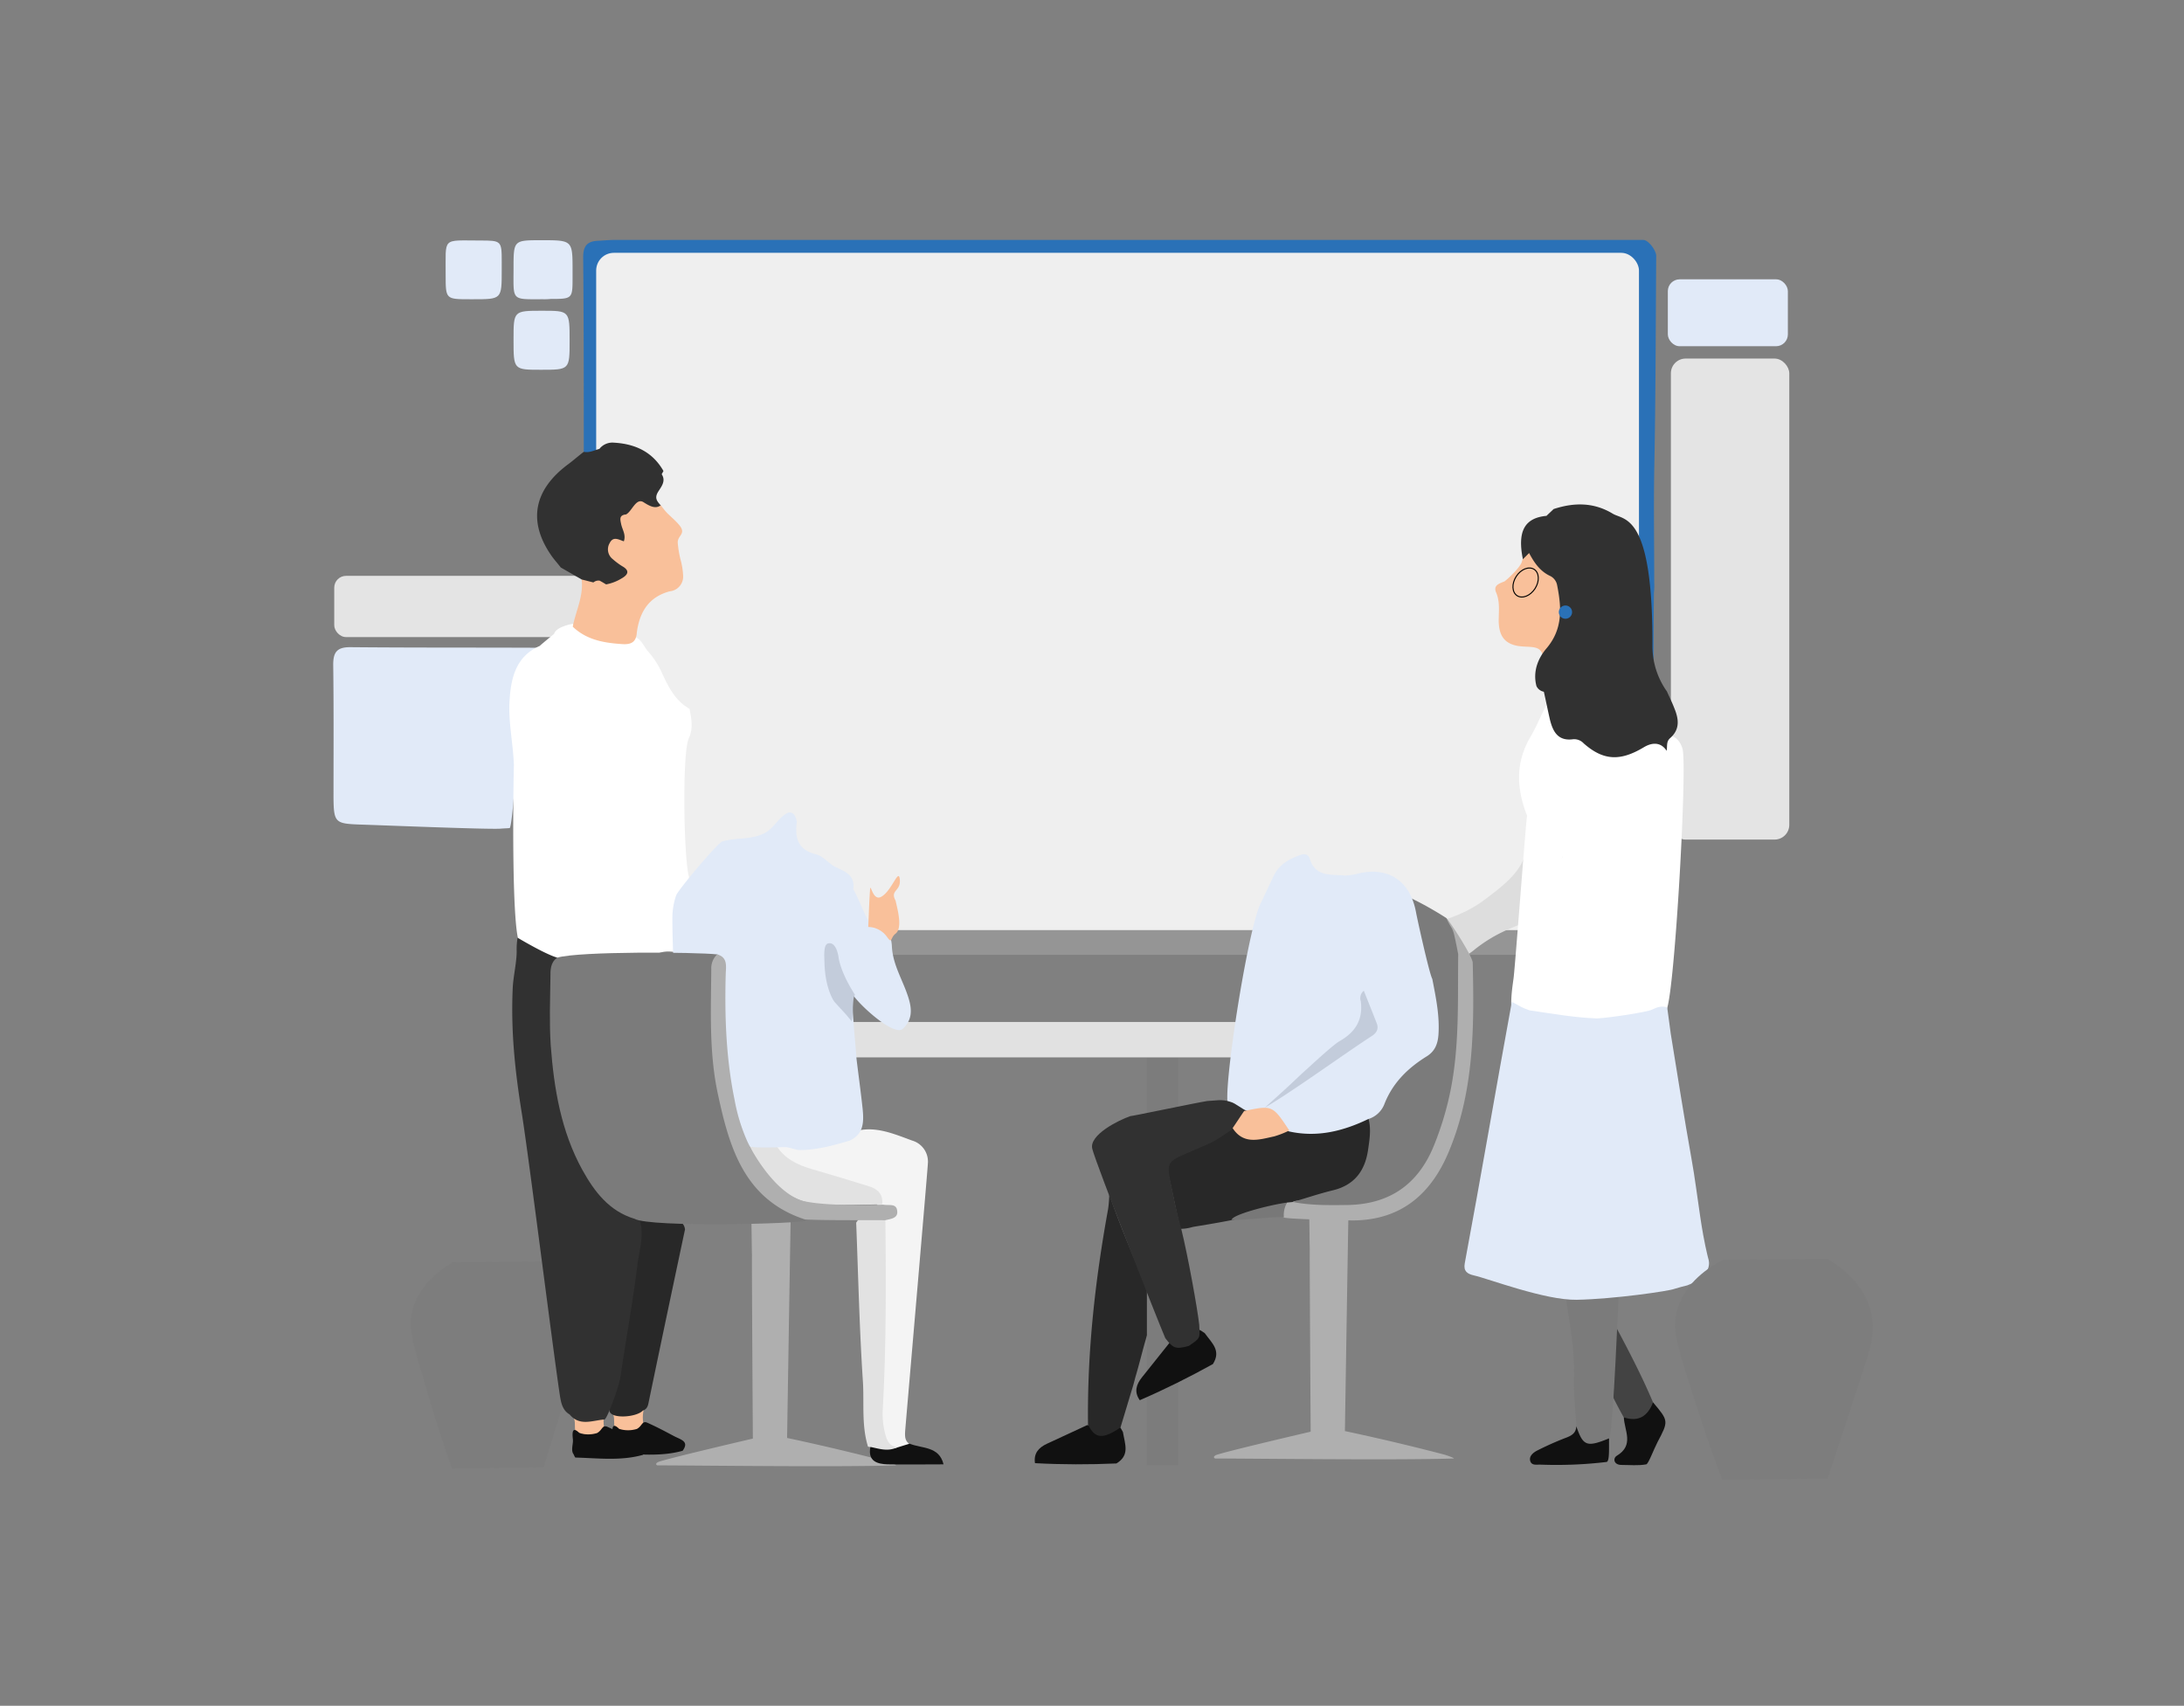 <?xml version="1.0" encoding="UTF-8"?> <svg xmlns="http://www.w3.org/2000/svg" id="Layer_1" data-name="Layer 1" viewBox="0 0 740 578"><rect x="0" y="0" width="740" height="578" fill="#808080" stroke="none"/> <defs> <style>.cls-1{fill:#e1eaf8;}.cls-2{fill:#e4e4e4;}.cls-3{fill:#afafaf;}.cls-4{fill:#111;}.cls-5{fill:#282828;}.cls-6{fill:#434343;}.cls-7{fill:#7c7c7c;}.cls-8{fill:#2a71b7;}.cls-9{fill:#efefef;}.cls-10{fill:#959595;}.cls-11{fill:#f9c09a;}.cls-12{fill:#e1e1e1;}.cls-13{fill:#fff;}.cls-14{fill:#7b7b7b;}.cls-15{fill:#f4f4f4;}.cls-16{fill:#e2e2e2;}.cls-17{fill:#313131;}.cls-18{fill:#ddd;}.cls-19{fill:#787878;}.cls-20{fill:#b2b2b2;}.cls-21{fill:#c3ccdb;}.cls-22{fill:#7d7d7d;}.cls-23{fill:none;stroke:#000;stroke-miterlimit:10;stroke-width:0.35px;}</style> </defs> <title>voicera_gyciui_gera_1-01</title> <path class="cls-1" d="M121.8,279.4c-8.1-.3-8.7-.7-8.8-8.8,0-15.1.1-30.2-.1-45.4,0-4.2,1.3-5.9,5.7-5.9,21.4.2,42.9.1,64.3.2a35,35,0,0,0-8.1,25.5c.6,10.5-1.1,34.4-2.1,35.6-1,.1-2.1.1-3.1.2C165.2,281.1,128.6,279.6,121.8,279.4Z"></path> <rect class="cls-2" x="566.14" y="121.5" width="40.12" height="163" rx="5" ry="5"></rect> <path class="cls-3" d="M464.34,410.76c16.4-.2,11-7.35-3.95-6.95-5.9.2-11.6.3-17.3-1.2a5.13,5.13,0,0,0-2.4,1.5c-1.5,2-2.1,4,0,6.1,1,.3,2,.7,2.9,1,.1,4,.1,8.1.2,12.1-.1,0,.3,61.82.3,61.82s-30.88,7.2-32.21,8c-1.1.65-.27,1.09-.09,1.09,13.3,0,61.09.63,80.7,0,.32,0-.11-.24-.76-.5s-1.85-.69-2.23-.79c-18.42-4.83-33.81-8-33.81-8s1.11-70,1.21-73.9C456.9,411,460.54,410.86,464.34,410.76Z"></path> <path class="cls-4" d="M350.68,495.8c-.5-3.4,1.3-5.3,4.1-6.6,4.5-2.1,9-4.2,13.6-6.3,2.9.3,5.8,1.3,8.8.1,1.7-.7,2.4.55,3.3,2.25.7,4.2,2.4,7.85-2.2,10.65C369.08,496.3,359.88,496.3,350.68,495.8Z"></path> <path class="cls-5" d="M375.85,404.72c4.6,13.3,10.3,26.1,15.9,39.1-3.5,8.43-4.42,13.76-6.8,22-.4,1.3-.7,2.7-1.1,4-1.4,4.6-2.8,9.3-4.2,13.9-6.1,4.1-8.6,3.8-11-1-.3-24.6,2.4-48.8,6.8-73A40.48,40.48,0,0,0,375.85,404.72Z"></path> <path class="cls-6" d="M546.61,473.56A88,88,0,0,1,547.2,449c4.5,8.4,9.2,17.43,12.9,26.23,1.5,3.5-.4,5.6-3.2,7.2s-4.9.2-6.7-2.1C549.1,478.4,547.61,475.56,546.61,473.56Z"></path> <rect class="cls-7" x="388.6" y="358.21" width="10.64" height="138.19"></rect> <path class="cls-8" d="M197.8,153.1c0-22,0-44-.2-66,0-3.5,1.2-5.3,4.8-5.5,2-.1,4-.3,6-.3,117,0,231.35,0,348.35,0,1.9,0,4.52,3.8,4.42,5.5-.17,22.84-.17,48.27-.67,72.57-.2,12.7,0,25.3,0,38a20.48,20.48,0,0,1-.1,3.5c-.24,15.88-.46,169.74-2.1,3.4,0-1.8-2.4-1.7-2.5-3.2-.1-6-2.7-11.2-4.8-16.7,1.6-3.9.4-7.9.4-11.8V103.1a50.48,50.48,0,0,0-.1-5.5c-.4-5.4-2.4-7.3-7.9-7.7-1.5-.1-3-.1-4.5-.1H214.4c-6.9.3-8.9,2.2-9,9.1-.2,14.8,0,29.7-.1,44.5,0,3.2.1,6.4-1.5,9.3C202,154.9,200,155.4,197.8,153.1Z"></path> <rect class="cls-9" x="202" y="85.67" width="353.33" height="234.67" rx="6" ry="6"></rect> <rect class="cls-10" x="253.38" y="315.17" width="293.9" height="8.37"></rect> <path class="cls-11" d="M198.8,477.8c2.3-.4,4.6-.7,7-1.1-1.5,2.5-1.5,5.1-1,7.8-3.3,2.5-6.6,2.3-9.9.2-.3-1.7.3-3.7-1.1-5.2C195.4,479,197.1,478.4,198.8,477.8Z"></path> <path class="cls-11" d="M212.1,476.5c2.3-.4,4.6-.7,7-1.1-1.5,2.5-1.5,5.1-1,7.8-3.3,2.5-6.6,2.3-9.9.2-.3-1.7.3-3.7-1.1-5.2C208.7,477.7,210.4,477.1,212.1,476.5Z"></path> <rect class="cls-12" x="284.3" y="346.3" width="153" height="12"></rect> <rect class="cls-2" x="113.25" y="195.13" width="85.5" height="20.75" rx="4" ry="4"></rect> <path class="cls-13" d="M182.83,218.9c1.6-1.4,3.2-2.7,4.9-4.1.7-2.4,5.73-3.3,6.35-3.42,2.8,3.2,4.88,3.72,8.88,5.62,6.12.75,3.62.12,11.5-1.25,2.62.13,3.77,3.55,5.17,5.05a27.92,27.92,0,0,1,4.6,7.1c2.2,4.8,4.5,9.5,9.4,12.3.7,3.4,1.3,6.8-.3,10.1-2.2,5.1-1.7,40.3.1,46.8-.1,2.4,4.34,20.83,4.24,23.23-5,6.2-10.74-1.23-17,4.27-6.1,1.3-12.3.5-18.4.6-4.2.1-8.3.2-12.5.5-5.6.1-9.3-2.2-13.4-5.7-3.2-1.9-2.45-53.35-2.25-60.75-.25-7.25-2-15.25-1.45-22.05C173.13,229.7,174.83,222.4,182.83,218.9Z"></path> <path class="cls-1" d="M184.1,101.4c-11,0-10.1.7-10.1-10.4,0-9.6,0-9.6,9.4-9.6,10.6,0,10.6,0,10.6,10.3v2.5c0,7-.1,7.1-7.4,7.1A20.9,20.9,0,0,1,184.1,101.4Z"></path> <path class="cls-1" d="M170,91.6c0,9.8,0,9.8-9.7,9.8h-1c-8.3,0-8.3,0-8.3-8.2.1-13-1.5-11.7,11.7-11.7,7.2,0,7.3.1,7.3,7.2Z"></path> <path class="cls-1" d="M193,115.5c0,9.8,0,9.8-9.7,9.8-9.3,0-9.3,0-9.3-10.2,0-9.8,0-9.8,9.7-9.8C193,105.3,193,105.3,193,115.5Z"></path> <path class="cls-4" d="M194.1,492.4c-.6-1.5.2-3.3,0-4.8-.3-2.6,0-4.2,2.2-2a10.22,10.22,0,0,0,6,0c1.8-1,1.7-2.7,3.3-2.2,3,1.3,6.4,3.1,9.2,4.6,2.5,1.3,5.3,1.8,3,5-7.5,2.1-15.2,1.1-22.8.9C194.7,493.8,194.5,492.9,194.1,492.4Z"></path> <path class="cls-14" d="M530.25,437.94c3.7-2,3,.86,6.65.46s7.9-2.1,11.7-2.1c-.3,4-1.9,46.9-3.3,51.1-1.3,1.4-1.9,3.4-4.2,3.9-4.3.9-7.45-.91-7.15-5.31.1-.8.62-1.12.22-1.92-.3-5.6-1.07-12-.87-17.57C533.5,456.4,532,449.64,530.25,437.94Z"></path> <path class="cls-4" d="M534.1,483.3c2.3,6.7,3.5,7.2,11.1,4.1-.1,3,.27,7.87-.89,8a143.9,143.9,0,0,1-22.31.9c-1.3-.06-3,.4-3.5-1.2s.9-2.8,2.2-3.5a103.8,103.8,0,0,1,9.6-4.3C532.2,486.6,534,485.8,534.1,483.3Z"></path> <path class="cls-3" d="M275.34,413.09c16.4-.2,11-7.35-3.95-6.95-5.9.2-11.6.3-17.3-1.2a5.13,5.13,0,0,0-2.4,1.5c-1.5,2-2.1,4,0,6.1,1,.3,2,.7,2.9,1,.1,4,.1,8.1.2,12.1-.1,0,.3,61.83.3,61.83s-30.88,7.2-32.21,8c-1.1.65-.27,1.08-.09,1.08,13.3,0,61.09.64,80.7,0,.32,0-.11-.23-.76-.5s-1.85-.69-2.23-.79c-18.42-4.82-33.81-8-33.81-8s1.11-70,1.21-73.9C267.9,413.34,271.54,413.19,275.34,413.09Z"></path> <path class="cls-5" d="M232.1,416.6c-4.1,19.3-8.2,38.7-12.2,58-.3,1.4-.4,2.8-2.1,3.4-2.2,2.3-10.8,2.9-11.3.1,2.6-20.6,4.6-44.3,7.2-64.8a15.87,15.87,0,0,1,.7-2c4.4,1,8.8,2.2,13.4,2.2C230.1,413.6,231.8,414.2,232.1,416.6Z"></path> <path class="cls-4" d="M550.2,480.3c5,1.6,8.1-.4,9.9-5.1,5.3,6.3,5.3,6.3,1.5,13.5-1.3,2.5-3.07,7.36-3.8,7.5-2.75.51-5.6.2-8.4.2-2.6,0-3-2.2-1.6-3.1C553.8,489.7,550.4,484.8,550.2,480.3Z"></path> <path class="cls-15" d="M306.7,484.8c-.1,1.7-.2,3.3,1.4,4.5-.6,2.3-2.3,3.2-4.6,3.2-4.9-1.2-6.3-5-6.8-9.3a64.61,64.61,0,0,1-.2-13.9c1.6-15.2.5-30.5.9-45.7.1-2.8-.1-5.6.5-8.4.7-2.2.9-4.3-.5-6.4-.6-3.2-3.4-3.9-5.8-4.8a159.1,159.1,0,0,0-16.6-5.1,27.27,27.27,0,0,1-9.1-3.9c-2.1-1.6-4.4-3.3-3-6.6,1-.3,2-.6,3-1,7.3.5,14.3-1.5,21.3-3.1,7.7-3.6,14.8-.4,21.9,2.2a7.41,7.41,0,0,1,5.3,7.6C314.3,396.6,307.9,470.6,306.7,484.8Z"></path> <path class="cls-4" d="M304,490.5c1.4-.4,2.8-.9,4.2-1.3,4.2,1.7,10,.8,11.5,7-6.3,0-12.6.1-18.9,0-3.5-.1-6.8-1-5.9-5.8,1.3-1.9,3-1.4,4.6-.6C300.9,490.6,302.3,491.2,304,490.5Z"></path> <path class="cls-16" d="M294.1,490.2c-2.2-7.1-1.3-14.5-1.7-21.7-1.2-18-1.6-36.1-2.3-54.2q4-6,9.9-.9c.2,21.4.3,42.8-.9,64.2a26.79,26.79,0,0,0,1,8.9c.6,2.1,1.6,3.6,3.9,3.9-3.1,1.6-6.1.5-9.1-.1A2.2,2.2,0,0,1,294.1,490.2Z"></path> <path class="cls-17" d="M222.9,166.8c1-1.7,2.9-3.7,1.3-6.1.2-.4.4-.7.6-1.1-3.7-6.5-9.6-9.2-16.8-9.6a5.6,5.6,0,0,0-4.9,2.1c-1.8.5-3.4,1.4-5.3,1-1.7,1.3-3.3,2.7-5,4-12.2,8.9-14.1,19.9-5.6,31.7.9,1.2,1.9,2.3,2.8,3.5,2.3,1.3,4.7,2.7,7,4,1.1,1.3,2.2,2.4,4.1,1.6.1-.1.2-.2.3-.2a4.35,4.35,0,0,0,.7.6,6.78,6.78,0,0,0,4.1,1.2,7.79,7.79,0,0,0,7.7-3.3c1.8-2.7.4-5-2-6.7-.7-.5-1.5-1.7-1-2,3.4-2.4,1.4-6.9,3.7-9.7.9-1.2,2.2-1.3,3.6-1.2,3.7.2,5.5-1.6,5.7-5.3C222.7,169.9,221.7,168.9,222.9,166.8Z"></path> <path class="cls-18" d="M517.35,286.46c-.76,8.22-7.28,13.12-14.41,18.48-12.52,9.42-28.71,8.6-27.65,13,.55,2.29,5.32,4.91,7.54,5.92a18.8,18.8,0,0,0,6,1.74,12.18,12.18,0,0,0,5-.52,18.76,18.76,0,0,0,6-3.48c12.93-10.1,20.21-7.14,29.73-17.94a30.27,30.27,0,0,0,6.11-9.24c2-5.17,1.63-9.8.72-18.85C535.72,269.44,517.43,285.58,517.35,286.46Z"></path> <path class="cls-13" d="M570.13,253.93c-1.2-4.7-5.4-6.3-9.7-3.3a11.93,11.93,0,0,1-5.22,2.5,11.22,11.22,0,0,1-3.88.34,10.39,10.39,0,0,1-3.9-1.24c-3.6-1.9-6.7-4.7-11-5.3-1.8-.3-2.7-2.3-3.3-4.1-.7-2-1.1-4.1-1.7-6.2s-1.6-3.7-4.2-2.7c-3.9,4.8-5.7,10.8-8.8,16-5.1,8.8-4.5,17.6-1,26.5-.3.3-4.1,51.7-4.6,55.1-.5,3.8-2,12.54,1.29,15.35,5,1.09,11.51-2.15,16.51-.85s10.2,3.3,15.6,1.4c2.7-1.2,14.85-4.43,18.15-4.93C567.07,342.1,571.73,261.43,570.13,253.93Zm-40.6,36.2c-.1.3-.3.6-.4.9A3.55,3.55,0,0,1,529.53,290.13Z"></path> <path class="cls-11" d="M515.58,190.58c.8-2.7,1.22-4.38,3.32-4.28,3.2,2.8,6,6.1,10,7.8a2.71,2.71,0,0,1,1.4,1.9c1.5,8.2,2.8,16.6-3.5,23.5a14.84,14.84,0,0,0-3.9,11.8c-.5-1.7.13-7-.07-8.8-.7-4.1-4.33-3-8.43-3.6-4.8-.8-6.5-3.7-6.6-8.4,0-3.3.5-6.6-.9-9.8-1-2.4,1.2-3,2.9-3.7C511.58,195.58,514.87,192.35,515.58,190.58Z"></path> <path class="cls-3" d="M458.7,413.55c16.4-.2,26.5-9.3,32.4-23.8,8.4-20.4,8.4-41.9,7.9-63.5,0-2.1-7.62-13.87-8.92-15.17-.7.6,3.95,11.9,3.25,12.5-1.3,1.4-.73,3.17-1,4.87-1.1,6.1-.5,12.4-.8,18.5-.7,13-2.5,25.7-7,38-5.1,14.1-14.9,20.8-29.8,21.2-5.9.2-17.3-1.2-17.3-1.2a8.12,8.12,0,0,0-2.4,1.5c-1.5,2-2.55,4.58,0,6.1C435.9,413.09,454.9,413.55,458.7,413.55Z"></path> <path class="cls-11" d="M226.1,173.9a26.4,26.4,0,0,1-2.2-2.7c-1.7,1.3-3.52.47-5.82-1-2.6-1.7-4,3.23-6,4.13v.06l-.11-.06c-2.3.3-1.8,1.8-1.5,3.3.4,1.9,1.7,3.6.9,5.8-1.8-.6-3.6-1.8-4.8.6a4.18,4.18,0,0,0,1,5.4,24.28,24.28,0,0,0,3.2,2.4c2.7,1.5,2.1,2.9-.2,4.2a15.5,15.5,0,0,1-5.21,2c-.73-.44-1.44-.88-2.19-1.27a2.63,2.63,0,0,0-2.1.6c-1.3-.3-2.7-.7-4-1,.7,5.7-2,10.7-3,16,4.7,4.5,10.6,5.5,16.8,5.9,3,.2,4.7-.7,4.9-3.9h0c.9-6.9,4-12.1,11.2-14h0a5,5,0,0,0,4.5-5.1,24.83,24.83,0,0,0-.77-5.22,33.38,33.38,0,0,1-1.06-6.15c-.09-2.11,2.08-2.72,1.33-4.66C230.47,177.8,227.83,175.58,226.1,173.9Z"></path> <path class="cls-16" d="M298.9,408.1c-6.5.1-13,.4-19.5.1-14.1-.6-21.6-9.6-26.2-21.8,3.3.6,6.6,1.3,9.9,1.9,2.8,4.3,7,6.4,11.8,7.8,6.6,1.9,13.1,3.9,19.6,5.9C297.4,402.9,299.3,404.7,298.9,408.1Z"></path> <path class="cls-5" d="M438,407.3c-.6.1-1.3.1-1.9.2-4.4,4.3-31.1,8-32.1,8.3a14.53,14.53,0,0,1-4.1.6c-1.5-6.9-3-13.9-4.5-20.8-.6-2.9.9-4.1,3.3-5.3,6.4-3.4,13.8-4.8,19.3-10,2.1-.4,4.1-1.1,6.2.4,1.8,1.3,3.8.7,5.8.3,2.4-.5,4.8-1.4,7.2.2,9.1,1.6,17.6-.7,25.9-3.9,3.2,0,3.2,2.5,3.3,4.6.7,19.4-7.6,24.3-23.9,25.2C440.9,407.1,439.4,406.5,438,407.3Z"></path> <path class="cls-14" d="M438,407.3c4.5-1.3,8.9-2.8,13.4-3.9,7.3-1.7,11-6.4,12.1-13.5.6-4.2,1.4-8.5-.5-12.7a13.08,13.08,0,0,0,5.7-7.4,16.53,16.53,0,0,1,9.1-10.7c6.5-3.2,8.5-8.3,7.2-15.2-.7-3.9-1.3-7.9-1.9-11.8.9-1.2-6.42-26.82-5.52-28a115.41,115.41,0,0,1,12.5,7c2.5,5.5,1.84,1.17,4,12.22-.2,15.6.5,31.2-2.7,46.7a104.88,104.88,0,0,1-5.5,18.1c-5.3,13.1-14.9,19.9-29.1,20.2C450.5,408.4,444.2,408.5,438,407.3Z"></path> <path class="cls-19" d="M436.1,407.5a8.44,8.44,0,0,0-1.1,4.9c-5.7,0-12,1-17.7,1C417.3,411.6,430.6,408.2,436.1,407.5Z"></path> <path class="cls-14" d="M573.5,427.7c-.5,1.8-.9,3.5-1.4,5.2"></path> <path class="cls-20" d="M417.8,358.7c1.3-5.2,2.6-10.3,3.9-15.5"></path> <path class="cls-1" d="M578.9,426.8c-.2-.6-.3-1.3-.5-2,0,0-.3-1.3-.6-2.7-1-4.8-1.7-9.7-1.7-9.7-1-6.6-1.8-13.3-3-19.9-2.5-14-4.7-28.1-7-42.2h0c-.4-3-.8-6-1.2-8.9-1.8-.7-3.5-.1-5.1.7-1.8.9-14.77,2.83-18.68,3-7.9-.3-14.24-1.5-22.87-2.74-2.87-1-2.87-1.26-6-2.88-5.3,28.9-10.55,59.7-15.95,88.6-.5,2.7.9,3.6,3.1,4.1,4.9,1.1,24.13,8.46,34.84,8.26,12.76-.24,31.5-3,33.1-3.7.2-.1,4.17-1.19,4.37-1.19,9.11-3.4,7.19-8.67,7.19-8.77Z"></path> <path class="cls-1" d="M485.3,331.7c-1-1.7-5.1-20.3-5.5-22.5-1.9-10.5-9.1-15.5-19.2-13.3a20.89,20.89,0,0,1-4.9.8c-4.6-.5-10,.6-11.9-5.7-.6-1.9-2.3-1.7-3.7-1.1-3.5,1.3-6.6,3.1-8.4,6.6-1.6,3.3-3.1,6.6-4.7,9.9-4.6,10.2-13,65.4-10.8,68.1,1.3,1.5,3.2,1.6,4.8,2.3,6.9-2,11.7,1,15.4,6.4a.76.76,0,0,0,.4.2c9.5,2.1,18.3-.1,26.8-4.2a8.52,8.52,0,0,0,5.4-4.9c2.8-7.3,8-12.4,14.5-16.4,2.8-1.8,3.7-4.3,3.9-7.5C487.8,344,486.5,337.9,485.3,331.7Z"></path> <path class="cls-21" d="M462.1,335.7c1.5,3.8,3,7.5,4.4,11.1.7,1.9-.1,3.2-1.6,4.2-9.7,6.3-26.4,18.47-36.4,24.38,5.12-4.63,6.62-5.88,12.38-11.38,2-1.75,10.32-9.6,13-11.2,5.3-3,8-7.2,7.2-13.5A3.26,3.26,0,0,1,462.1,335.7Z"></path> <path class="cls-4" d="M207.6,491c-.6-1.5.2-3.3,0-4.8-.3-2.6,0-4.2,2.2-2a10.22,10.22,0,0,0,6,0c1.8-1,1.7-2.7,3.3-2.2,3,1.3,6.4,3.1,9.2,4.6,2.5,1.3,5.3,1.8,3,5-7.5,2.1-15.2,1.1-22.8.9C208.2,492.4,208,491.6,207.6,491Z"></path> <g id="Layer_171" data-name="Layer 171"> <path class="cls-22" d="M583.77,426.9l35.5-.3c4.5,2.7,12.2,8.4,14.6,17.7,1.7,6.5.1,11.9-2.2,18.8-5.2,16.2-9.1,28-12.4,37.9l-35.7.4c-4.9-12.6-8.7-24.8-11.4-33.3-4.5-13.9-5.6-19-3.7-24.9C571.17,434.5,579.17,429.3,583.77,426.9Z"></path> </g> <g id="Layer_171-2" data-name="Layer 171"> <path class="cls-22" d="M153.48,427.7l30.87-.3c3.89,2.6,10.66,7.9,12.7,16.6,1.48,6.1.09,11.1-2,17.7-4.54,15.2-8,26.3-10.85,35.5l-31.05.4c-4.26-11.8-7.6-23.3-9.92-31.2-4-13-4.91-17.9-3.24-23.3C142.54,434.9,149.4,430.1,153.48,427.7Z"></path> </g> <path class="cls-17" d="M188.81,324.5c.4,15-.8,30,2.2,44.8,1.7,8.5,3.7,16.9,7.7,24.7,3.9,7.6,9.3,13.8,17.2,17.4,3,5.8.7,11.8,0,17.6-1.5,12.5-3.87,25-5.67,37.5-.5,3.4-4.53,14.4-5.43,14.5-4.1.3-8.4,2.4-11.8-1.7-2.4-1.4-2.9-3.9-3.3-6.4-2.2-14.4-10.47-80.4-12.9-95.6-2.32-14.46-3.77-28-3.07-42.8.2-3.7,1.4-8.8,1.32-12.44a21.94,21.94,0,0,1,.32-4.31S184.61,323.3,188.81,324.5Z"></path> <path class="cls-4" d="M386.19,474.47c-2-2.82-1.2-5.32.72-7.73,3.09-3.89,6.18-7.78,9.35-11.72,2.73-1,5.77-1.43,7.92-3.84,1.21-1.39,2.39-.58,4,.54,2.5,3.45,5.65,5.94,2.79,10.5C402.88,466.7,394.65,470.81,386.19,474.47Z"></path> <path class="cls-17" d="M417,373.4c1.6.4,4,2.57,5.5,3,1.9,3.3-2.4,2.92-3.3,5.22-4.08,2.52-6.78,4.75-10.08,6.15-15.4,6.8-14.14,4.22-11.54,17.42.6,3.2,1.67,7.58,2.67,11.25,2.3,9.3,5.5,27.16,6.08,32.41.2,4.6.62,4.45-3.58,7.25-4.42,1.17-5.22.84-7.92-2.66C392.08,447,371.5,394.8,370.1,389.3c-1.2-4.7,8.9-9.72,12.9-11.1.3.1,21.68-4.42,26.08-5.12C411.78,373,414,372.33,417,373.4Z"></path> <path class="cls-11" d="M436.85,383.07a31.74,31.74,0,0,1-5.1,2c-5.1,1.1-10.4,2.9-14.1-2.8,1.3-1.9,2.6-3.9,3.9-5.8C431.15,374.47,431.15,374.47,436.85,383.07Z"></path> <rect class="cls-1" x="565.11" y="94.65" width="40.67" height="22.67" rx="4" ry="4"></rect> <path class="cls-1" d="M289.1,301.3c2.5,4.3,3.7,9.2,6.8,13.2,4.5-.3,6.1,2.1,6.3,6.2.3,6.4,3.9,11.7,5.7,17.7,1.2,4,1.1,7.4-2.1,10.3-2.9,2.4-14.2-7.7-16.8-11.6-.6,3.7,1,17.6,1.2,21.6.7,5.8,1.5,11.5,2.1,17.2.4,4.2.4,8.4-4.4,10.6-5.4,1.6-10.8,3.1-16.5,3.2-2,.1-3.69-1.07-5.8-1-17.93.63-8.9-1.17-18.6-1.37-2.2,0-9.8,1.3-12,1-4.8-.5-7.7-74.43-7.1-79.23a23.6,23.6,0,0,1,1.2-5.7c.6-1.7,12.1-15.5,15.4-18.2,4.5-1.4,9.3-.6,13.7-2.5,3.9-1.4,5.3-5.8,9-7.4,2.1-.1,2.3,1.6,2.8,3-.7,5.4.1,9.6,6.5,11.2,2.1.5,3.8,2.5,5.7,3.8C285.3,295.1,289.9,295.9,289.1,301.3Z"></path> <path class="cls-14" d="M215,413c-8.6-2.6-13.6-9.2-17.7-16.6-7.2-13.1-9.6-27.5-10.7-42.2-.5-7.6-.2-15.3-.1-22.9,0-2.5-.1-5.1,2.3-6.8,7.5-2.2,47-1.9,54.2-1.1,2,1.2.6,1.3.6,3.2-.7,19.2-.8,38.3,5.5,56.8,3.9,11.4,9.4,21.3,21.4,26.1,1.6.7,3.5,1.6,2.4,4.1C271.6,414.7,220.3,416,215,413Z"></path> <path class="cls-3" d="M299.9,413.5c-3.3-.1-21.4.1-27.2-.3-20.4-6.7-25.5-24.1-29.4-42.2-3.1-14.1-2.4-28.4-2.3-42.7a6.42,6.42,0,0,1,2-4.9c3.6,1,3,4,2.9,6.6-.4,14.3.1,28.6,3,42.7a61.07,61.07,0,0,0,4.2,13.8c1.4,3.25,9.15,17.44,18.9,20.44,5.38,1.25,13.95,1.34,17.75,1.44,2.2,0,9.35-.18,9.55-.18,1.8.4,4.5-.6,4.7,2.2C304.3,412.9,301.7,413,299.9,413.5Z"></path> <path class="cls-17" d="M567.2,239.7c-.7-1.8-1.6-3.6-2.4-5.4a26.49,26.49,0,0,1-4.9-15.9c.1-44.42-9.5-42-13.4-44.3-6.4-3.9-13.1-3.9-20.1-1.6-.8.8-1.6,1.5-2.4,2.3-7.5.7-9.9,5.3-8,14.7l2.1-2.1c1.7,3.2,3.7,6.2,7.2,7.8a4.36,4.36,0,0,1,2.3,3.1c1.5,7.6,2,14.8-3.6,21.4-2.9,3.4-4.7,7.9-3.4,12.8a3.47,3.47,0,0,0,2.5,1.9c.7,3.1,1.3,6.1,2,9.2,1,4.2,2.7,7.6,7.9,6.9a4.39,4.39,0,0,1,3.6,1.4c6.7,5.9,12.4,6.1,20.4,1.3,2.5-1.5,5.6-2,7.7,1.2.3-1.4-.2-3,1.1-4.2C569.5,247,568.7,243.3,567.2,239.7Z"></path> <path class="cls-21" d="M289.75,337.2c-1-.2-.63,8.42-1.25,8.8-2.2-2.72-2.07-2.44-5.75-6.5,0,0-3.2-4.1-3.4-13.5-.1-2.4-.3-5.9,1.2-6.3a2,2,0,0,1,1.1,0c1.8.6,2.4,3.9,2.5,4.9C284.65,327.3,286,331.3,289.75,337.2Z"></path> <circle class="cls-8" cx="530.42" cy="207.42" r="2.25"></circle> <path class="cls-11" d="M294.18,314.11c.21-4.2.31-8.3.61-12.49.15-3,.77,3.7,3.64,2.34,3.69-1.82,6.05-10.07,6.45-5.95s-3.44,3.5-1.42,7.2c.57,2.73,2.47,9.17,0,11.15-1.87,1.41-1.06,3.62-2.84,1.23A7.92,7.92,0,0,0,294.18,314.11Z"></path> <ellipse class="cls-23" cx="515.45" cy="194.12" rx="5.32" ry="3.8" transform="matrix(0.54, -0.84, 0.84, 0.54, 75.52, 525.54)"></ellipse> </svg> 